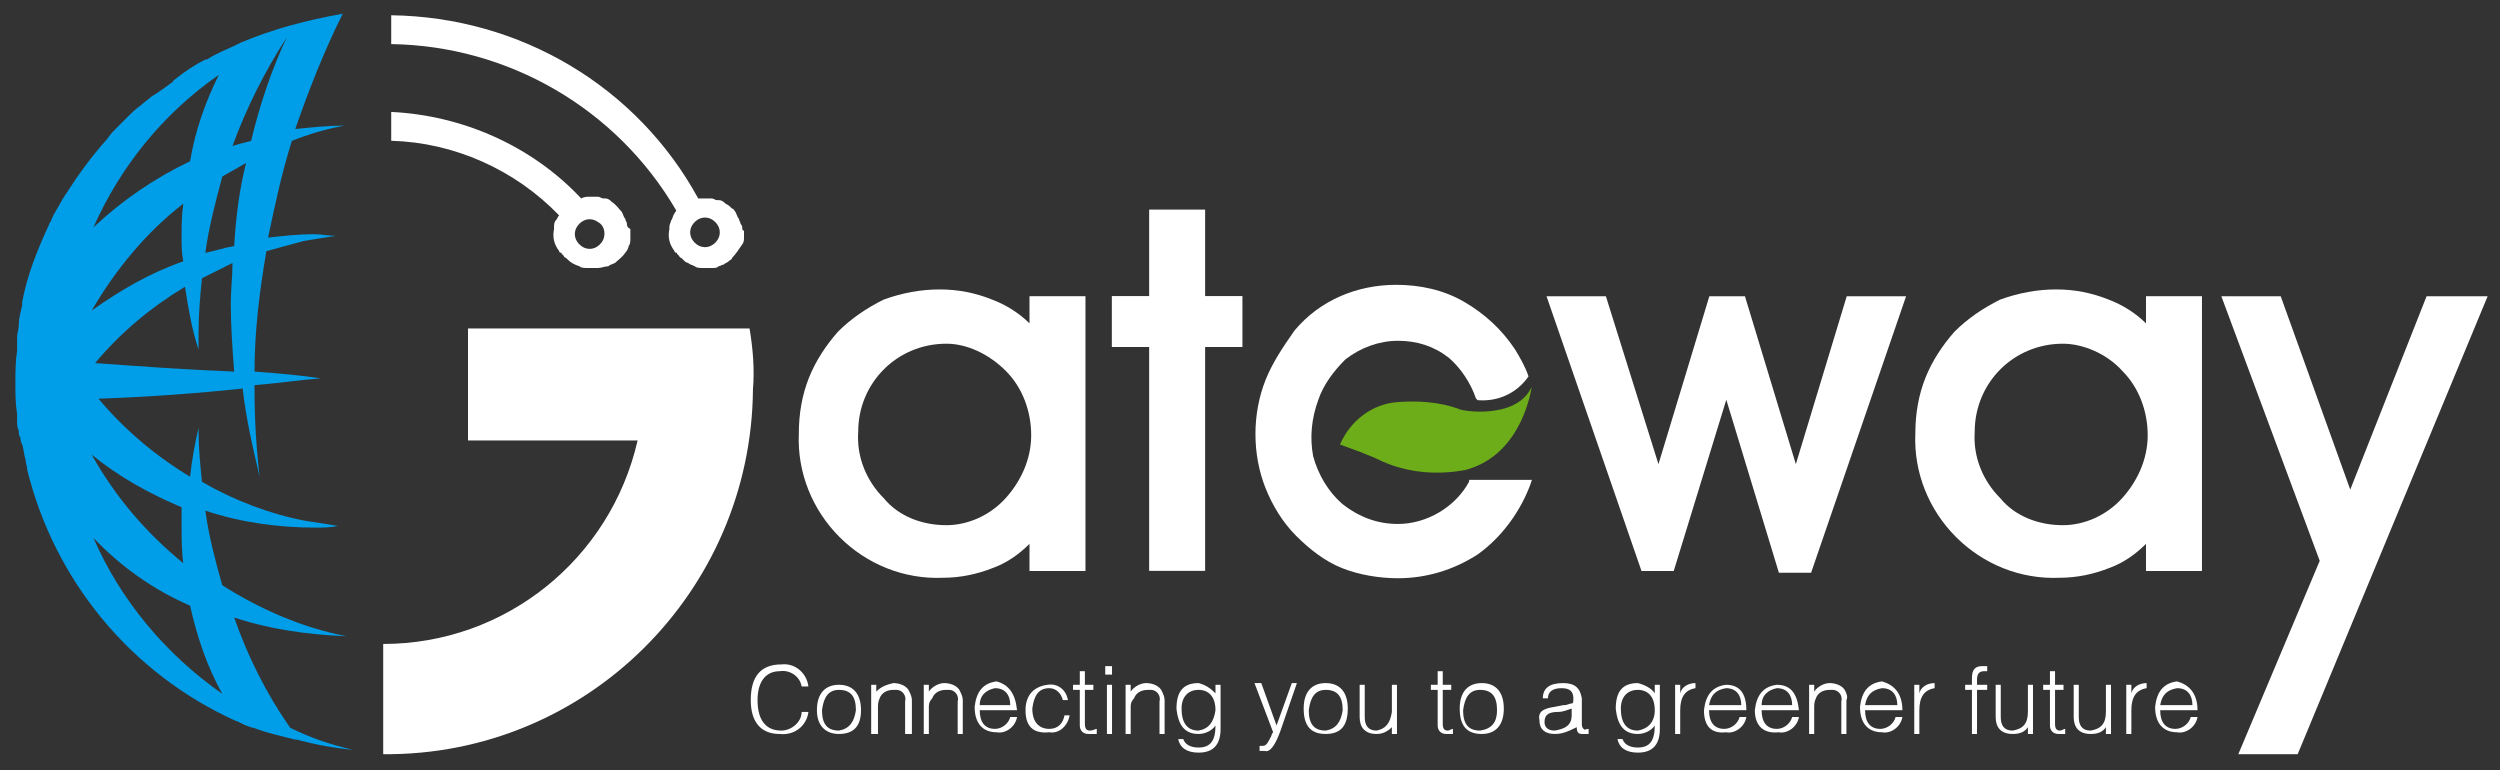 <?xml version="1.0" encoding="utf-8"?>
<!-- Generator: Adobe Illustrator 25.4.1, SVG Export Plug-In . SVG Version: 6.00 Build 0)  -->
<svg version="1.1" id="圖層_1" xmlns="http://www.w3.org/2000/svg" xmlns:xlink="http://www.w3.org/1999/xlink" x="0px" y="0px"
	 viewBox="0 0 147.4 45.4" style="enable-background:new 0 0 147.4 45.4;" xml:space="preserve">
<rect x="0" y="0" width="147.4" height="45.4" fill="#333333" stroke="none"/>
<style type="text/css">
	.st0{fill-rule:evenodd;clip-rule:evenodd;fill:#FFFFFF;}
	.st1{fill-rule:evenodd;clip-rule:evenodd;fill:#6DAD19;}
	.st2{fill-rule:evenodd;clip-rule:evenodd;fill:#009DE8;}
</style>
<g id="Group_622" transform="translate(-112.793 -161.392)">
	<g id="Group_531" transform="translate(159.092 177.557)">
		<g id="Group_530">
			<path id="Path_1918" class="st0" d="M14.4,2.9c-0.6-0.6-1.4-1.1-2.2-1.4c-1-0.4-2-0.6-3.1-0.6C8,0.9,6.9,1.1,5.8,1.5
				C4.8,2,3.9,2.6,3.1,3.4C2.4,4.2,1.8,5.1,1.4,6.1C1,7.1,0.8,8.2,0.8,9.4c-0.1,2.3,0.8,4.5,2.4,6.1C4.8,17.1,7,18,9.3,17.9
				c1,0,2-0.2,3-0.6c0.8-0.3,1.5-0.8,2.1-1.4v1.6h3.3V1.3h-3.3L14.4,2.9L14.4,2.9z M13,5.7L13,5.7c1,1,1.5,2.4,1.5,3.8
				c0,1.4-0.6,2.7-1.5,3.7c-0.9,1-2.2,1.6-3.5,1.6c-1.4,0-2.8-0.5-3.7-1.6c-1-1-1.6-2.4-1.5-3.9c0-2.9,2.3-5.2,5.2-5.2c0,0,0,0,0,0
				C10.7,4.1,12,4.7,13,5.7L13,5.7z"/>
		</g>
	</g>
	<g id="Group_532" transform="translate(177.547 172.85)">
		<path id="Path_1919" class="st0" d="M6.3,0.9H3V6H0.8v3H3v13.2h3.3V9h2.2V6H6.3L6.3,0.9z"/>
	</g>
	<g id="Group_533" transform="translate(203.176 177.959)">
		<path id="Path_1920" class="st0" d="M15.5,10.8l-3-9.9h-2.1l-3,9.9L4.3,0.9H0.8l5.6,16.2h1.9L11.4,7l3.1,10.2h1.9L22,0.9h-3.5
			L15.5,10.8z"/>
	</g>
	<g id="Group_535" transform="translate(224.921 177.557)">
		<g id="Group_534">
			<path id="Path_1921" class="st0" d="M14.4,2.9c-0.6-0.6-1.4-1.1-2.2-1.4c-1-0.4-2-0.6-3.1-0.6C8,0.9,6.9,1.1,5.8,1.5
				C4.8,2,3.9,2.6,3.1,3.4C2.4,4.2,1.8,5.1,1.4,6.1C1,7.1,0.8,8.2,0.8,9.4c-0.1,2.3,0.8,4.5,2.4,6.1C4.8,17.1,7,18,9.3,17.9
				c1,0,2-0.2,3-0.6c0.8-0.3,1.5-0.8,2.1-1.4v1.6h3.3V1.3h-3.3L14.4,2.9L14.4,2.9z M13,5.7L13,5.7c1,1,1.5,2.4,1.5,3.8
				c0,1.4-0.6,2.7-1.5,3.7c-0.9,1-2.2,1.6-3.5,1.6c-1.4,0-2.8-0.5-3.7-1.6c-1-1-1.6-2.4-1.5-3.9c0-2.9,2.3-5.2,5.2-5.2c0,0,0,0,0,0
				C10.7,4.1,12.1,4.7,13,5.7L13,5.7z"/>
		</g>
	</g>
	<g id="Group_536" transform="translate(242.964 177.959)">
		<path id="Path_1922" class="st0" d="M12.9,0.9L8.4,12.3L4.3,0.9H0.8l5.8,15.6L1.8,27.9h3.5l11.2-27L12.9,0.9z"/>
	</g>
	<path id="Path_1923" class="st1" d="M203.1,184.2c0,0-0.5,4-3.9,4.9c-1.6,0.3-3.3,0.2-4.9-0.5c-0.8-0.4-1.7-0.7-2.5-1
		c0.6-1.4,1.9-2.4,3.4-2.5c1.2-0.1,2.5,0,3.6,0.4C198.8,185.6,202.2,186.2,203.1,184.2z"/>
	<g id="Group_537" transform="translate(186.014 177.485)">
		<path id="Path_1924" class="st0" d="M13.4,12.3c-0.8,1.5-2.5,2.5-4.2,2.5c-1.2,0-2.3-0.4-3.3-1.2c-0.8-0.7-1.4-1.7-1.7-2.8h0
			C4,9.7,4.1,8.6,4.5,7.5l0,0c0.3-0.9,0.9-1.7,1.6-2.4c0.9-0.7,2-1.1,3.1-1.1c1.1,0,2.1,0.3,3,1c0.7,0.6,1.3,1.5,1.6,2.4l0,0
			c0,0,0.1,0.1,0.1,0.1c1.2,0.1,2.3-0.4,3-1.4c-0.2-0.6-0.5-1.1-0.8-1.6c-0.8-1.2-1.8-2.1-3-2.8c-1.2-0.7-2.6-1-4-1
			c-2.3,0-4.5,0.9-6,2.7C2.4,4.4,1.8,5.3,1.4,6.3C1,7.3,0.8,8.4,0.8,9.5c0,1.1,0.2,2.2,0.6,3.2c0.4,1,1,2,1.8,2.8
			c0.8,0.8,1.7,1.5,2.7,1.9c1,0.4,2.2,0.6,3.3,0.6c1.7,0,3.3-0.5,4.7-1.4c1.4-1,2.5-2.5,3.1-4.1l0.1-0.3h-3.7L13.4,12.3z"/>
	</g>
	<g id="Group_539" transform="translate(156.258 199.667)">
		<g id="Group_538">
			<path id="Path_1925" class="st0" d="M4.2,2.2H3.8c-0.1-0.6-0.7-1-1.3-0.9C1.7,1.3,1.2,1.9,1.2,3c0,1.2,0.5,1.8,1.4,1.8
				c0.6,0,1.2-0.5,1.2-1.1h0.4C4.1,4.5,3.4,5.1,2.5,5C1.4,5,0.8,4.3,0.8,3c0-1.4,0.6-2.1,1.8-2.1C3.4,0.8,4.1,1.4,4.2,2.2z"/>
			<path id="Path_1926" class="st0" d="M6,5C5.2,5,4.7,4.5,4.7,3.6c0-1,0.5-1.5,1.3-1.5c0.8,0,1.3,0.5,1.3,1.5C7.3,4.5,6.9,5,6,5z
				 M7,3.6L7,3.6c0-0.8-0.3-1.2-1-1.2c-0.6,0-0.9,0.4-1,1.2c0,0.8,0.3,1.2,1,1.2C6.6,4.7,6.9,4.3,7,3.6L7,3.6z"/>
			<path id="Path_1927" class="st0" d="M8.3,3.4V5H7.9V2.1h0.3v0.4C8.5,2.2,8.8,2.1,9.2,2c0.3,0,0.7,0.1,0.9,0.4
				c0.1,0.2,0.2,0.4,0.2,0.6V5H9.9V3.1c0.1-0.4-0.2-0.7-0.5-0.7c-0.1,0-0.1,0-0.2,0c-0.4,0-0.7,0.2-0.8,0.5C8.3,3.1,8.3,3.3,8.3,3.4
				z"/>
			<path id="Path_1928" class="st0" d="M11.3,3.4V5H11V2.1h0.3v0.4c0.2-0.3,0.6-0.5,0.9-0.5c0.3,0,0.7,0.1,0.9,0.4
				c0.1,0.2,0.2,0.4,0.2,0.6V5h-0.3V3.1c0.1-0.4-0.2-0.7-0.5-0.7c-0.1,0-0.1,0-0.2,0c-0.4,0-0.7,0.2-0.8,0.5
				C11.3,3.1,11.3,3.3,11.3,3.4z"/>
			<path id="Path_1929" class="st0" d="M16.5,3.6h-2.2c0,0.7,0.3,1.1,0.9,1.1c0.4,0,0.8-0.3,0.9-0.7h0.4c-0.1,0.6-0.7,1-1.2,0.9
				c-0.8,0-1.3-0.5-1.3-1.5c0.1-0.9,0.5-1.4,1.3-1.5C16,2.1,16.4,2.6,16.5,3.6L16.5,3.6z M14.3,3.3h1.8c0-0.6-0.3-1-0.9-1
				C14.7,2.4,14.3,2.7,14.3,3.3L14.3,3.3z"/>
			<path id="Path_1930" class="st0" d="M19.5,3h-0.3c-0.1-0.4-0.4-0.7-0.8-0.7c-0.6,0-0.9,0.4-1,1.2c0,0.8,0.4,1.2,1,1.2
				c0.5,0,0.8-0.3,0.9-0.8h0.3c-0.1,0.6-0.6,1.1-1.2,1C17.4,5,17,4.5,17,3.6c0-0.9,0.5-1.4,1.3-1.5C18.9,2,19.4,2.4,19.5,3z"/>
			<path id="Path_1931" class="st0" d="M21.2,4.7V5H21c-0.1,0-0.2,0-0.3,0c-0.3,0-0.5-0.2-0.5-0.5V2.4h-0.4V2.1h0.4V1.3h0.3v0.8h0.5
				v0.3h-0.5v2c0,0.3,0.1,0.4,0.3,0.4C21,4.8,21.1,4.7,21.2,4.7z"/>
			<path id="Path_1932" class="st0" d="M22.1,1.5h-0.4V1h0.4V1.5z M22.1,5h-0.3V2.1h0.3V5z"/>
			<path id="Path_1933" class="st0" d="M23.2,3.4V5h-0.3V2.1h0.3v0.4c0.2-0.3,0.6-0.5,0.9-0.5c0.3,0,0.7,0.1,0.9,0.4
				c0.1,0.2,0.2,0.4,0.2,0.6V5h-0.3V3.1c0.1-0.4-0.2-0.7-0.5-0.7c-0.1,0-0.1,0-0.2,0c-0.4,0-0.7,0.2-0.8,0.5
				C23.2,3.1,23.2,3.3,23.2,3.4z"/>
			<path id="Path_1934" class="st0" d="M28.2,2.6V2.1h0.3v2.6c0,0.9-0.4,1.4-1.3,1.4c-0.7,0-1.1-0.3-1.2-0.8h0.3
				c0.1,0.3,0.4,0.5,0.9,0.5c0.7,0,1-0.4,1-1.3c-0.2,0.3-0.6,0.5-1,0.5c-0.8,0-1.2-0.5-1.3-1.5c0-1,0.4-1.5,1.3-1.5
				C27.6,2.1,27.9,2.3,28.2,2.6L28.2,2.6z M28.2,3.6L28.2,3.6c0-0.8-0.4-1.2-1-1.2c-0.6,0-1,0.4-1,1.1c0,0.8,0.3,1.3,1,1.3
				C27.8,4.7,28.1,4.3,28.2,3.6z"/>
			<path id="Path_1935" class="st0" d="M30.8,6V5.7h0c0.1,0,0.1,0,0.2,0c0.2,0,0.3-0.2,0.5-0.6c0-0.1,0.1-0.2,0.1-0.2l-1.1-2.9h0.4
				l0.9,2.5l0.9-2.5h0.3L32,4.9c-0.3,0.8-0.6,1.2-0.9,1.1C31,6,30.9,6,30.8,6z"/>
			<path id="Path_1936" class="st0" d="M34.7,5c-0.9,0-1.3-0.5-1.3-1.5c0-1,0.5-1.5,1.3-1.5c0.8,0,1.3,0.5,1.3,1.5
				C36,4.5,35.6,5,34.7,5z M35.7,3.6L35.7,3.6c0-0.8-0.3-1.2-1-1.2c-0.6,0-0.9,0.4-1,1.2c0,0.8,0.3,1.2,1,1.2
				C35.3,4.7,35.6,4.3,35.7,3.6z"/>
			<path id="Path_1937" class="st0" d="M38.6,3.7V2.1h0.3V5h-0.3V4.6C38.3,4.9,38,5,37.7,5c-0.7,0-1-0.4-1-1V2.1H37V4
				c0,0.5,0.2,0.8,0.7,0.8C38.2,4.7,38.5,4.4,38.6,3.7z"/>
			<path id="Path_1938" class="st0" d="M42.2,4.7V5h-0.1c-0.1,0-0.2,0-0.3,0c-0.3,0-0.5-0.2-0.5-0.5V2.4h-0.4V2.1h0.4V1.3h0.3v0.8
				h0.5v0.3h-0.5v2c0,0.3,0.1,0.4,0.3,0.4C42,4.8,42.1,4.7,42.2,4.7z"/>
			<path id="Path_1939" class="st0" d="M43.9,5c-0.9,0-1.3-0.5-1.3-1.5c0-1,0.5-1.5,1.3-1.5c0.8,0,1.3,0.5,1.3,1.5
				C45.2,4.5,44.7,5,43.9,5z M44.8,3.6L44.8,3.6c0-0.8-0.3-1.2-1-1.2c-0.6,0-0.9,0.4-1,1.2c0,0.8,0.3,1.2,1,1.2
				C44.5,4.7,44.8,4.3,44.8,3.6z"/>
			<path id="Path_1940" class="st0" d="M48.2,3.4l0.5-0.1h0.1c0.1,0,0.3-0.1,0.4-0.1c0.1,0,0.1-0.1,0.1-0.3c0-0.4-0.2-0.6-0.7-0.6
				c-0.5,0-0.8,0.2-0.8,0.6h-0.3c0-0.6,0.4-0.9,1.2-0.9c0.7,0,1,0.3,1.1,0.9v1.5c0,0.1,0,0.2,0.1,0.3s0.1,0,0.3,0V5
				c-0.1,0-0.2,0-0.3,0h-0.1c-0.2,0-0.3-0.1-0.3-0.4C48.9,4.9,48.6,5,48.2,5c-0.6,0-0.9-0.3-0.9-0.8C47.2,3.7,47.5,3.5,48.2,3.4
				L48.2,3.4z M49.2,3.9L49.2,3.9V3.5c-0.3,0.1-0.5,0.2-0.8,0.2c-0.6,0-0.8,0.2-0.8,0.6c0,0.3,0.2,0.5,0.6,0.5
				C48.8,4.7,49.2,4.5,49.2,3.9z"/>
			<path id="Path_1941" class="st0" d="M54.1,2.6V2.1h0.3v2.6c0,0.9-0.4,1.4-1.3,1.4c-0.7,0-1.1-0.3-1.2-0.8h0.3
				c0.1,0.3,0.4,0.5,0.9,0.5c0.7,0,1-0.4,1-1.3c-0.2,0.3-0.6,0.5-1,0.5c-0.8,0-1.2-0.5-1.3-1.5c0-1,0.4-1.5,1.3-1.5
				C53.5,2.1,53.9,2.3,54.1,2.6L54.1,2.6z M54.1,3.6L54.1,3.6c0-0.8-0.4-1.2-1-1.2c-0.6,0-1,0.4-1,1.1c0,0.8,0.3,1.3,1,1.3
				C53.7,4.7,54.1,4.3,54.1,3.6z"/>
			<path id="Path_1942" class="st0" d="M55.6,3.6V5h-0.3V2.1h0.3v0.5c0.1-0.4,0.5-0.6,0.9-0.6v0.3C55.9,2.4,55.6,2.8,55.6,3.6z"/>
			<path id="Path_1943" class="st0" d="M59.5,3.6h-2.2c0,0.7,0.3,1.1,0.9,1.1c0.4,0,0.8-0.3,0.9-0.7h0.4c-0.1,0.6-0.7,1-1.2,0.9
				C57.4,5,57,4.5,57,3.6c0.1-0.9,0.5-1.4,1.3-1.5C59.1,2.1,59.5,2.6,59.5,3.6L59.5,3.6z M57.3,3.3h1.9c0-0.6-0.3-1-0.9-1
				C57.7,2.4,57.4,2.7,57.3,3.3z"/>
			<path id="Path_1944" class="st0" d="M62.6,3.6h-2.2c0,0.7,0.3,1.1,0.9,1.1c0.4,0,0.8-0.3,0.9-0.7h0.4c-0.1,0.6-0.7,1-1.2,0.9
				C60.5,5,60,4.5,60,3.6c0.1-0.9,0.5-1.4,1.3-1.5C62.1,2.1,62.5,2.6,62.6,3.6L62.6,3.6z M60.4,3.3h1.8c0-0.6-0.3-1-0.9-1
				C60.8,2.4,60.4,2.7,60.4,3.3L60.4,3.3z"/>
			<path id="Path_1945" class="st0" d="M63.5,3.4V5h-0.3V2.1h0.3v0.4c0.2-0.3,0.6-0.5,0.9-0.5c0.3,0,0.7,0.1,0.9,0.4
				c0.1,0.2,0.2,0.4,0.1,0.6V5h-0.3V3.1c0.1-0.4-0.2-0.7-0.5-0.7c-0.1,0-0.1,0-0.2,0c-0.4,0-0.7,0.2-0.8,0.5
				C63.5,3.1,63.5,3.3,63.5,3.4z"/>
			<path id="Path_1946" class="st0" d="M68.7,3.6h-2.2c0,0.7,0.3,1.1,0.9,1.1c0.4,0,0.8-0.3,0.9-0.7h0.4c-0.1,0.6-0.7,1-1.2,0.9
				c-0.8,0-1.3-0.5-1.3-1.5c0.1-0.9,0.5-1.4,1.3-1.5C68.2,2.1,68.7,2.6,68.7,3.6L68.7,3.6z M66.5,3.3h1.9c0-0.6-0.3-1-0.9-1
				C66.9,2.4,66.6,2.7,66.5,3.3z"/>
			<path id="Path_1947" class="st0" d="M69.7,3.6V5h-0.3V2.1h0.3v0.5c0.1-0.4,0.5-0.6,0.9-0.6v0.3C70,2.4,69.7,2.8,69.7,3.6z"/>
			<path id="Path_1948" class="st0" d="M72.8,2.4h-0.4V2.1h0.4V1.7c0-0.5,0.2-0.7,0.6-0.7c0.1,0,0.2,0,0.3,0v0.3c-0.1,0-0.1,0-0.2,0
				c-0.3,0-0.4,0.2-0.4,0.5v0.3h0.6v0.3h-0.6V5h-0.3L72.8,2.4z"/>
			<path id="Path_1949" class="st0" d="M76.1,3.7V2.1h0.3V5h-0.3V4.6C75.9,4.9,75.6,5,75.2,5c-0.7,0-1-0.4-1-1V2.1h0.3V4
				c0,0.5,0.2,0.8,0.7,0.8C75.8,4.7,76.1,4.4,76.1,3.7z"/>
			<path id="Path_1950" class="st0" d="M78.3,4.7V5h-0.1C78,5,78,5,77.9,5c-0.3,0-0.5-0.2-0.5-0.5V2.4H77V2.1h0.4V1.3h0.3v0.8h0.5
				v0.3h-0.5v2c0,0.3,0.1,0.4,0.3,0.4C78.1,4.8,78.2,4.7,78.3,4.7z"/>
			<path id="Path_1951" class="st0" d="M80.7,3.7V2.1h0.3V5h-0.3V4.6C80.5,4.9,80.2,5,79.8,5c-0.7,0-1-0.4-1-1V2.1h0.3V4
				c0,0.5,0.2,0.8,0.7,0.8C80.4,4.7,80.7,4.4,80.7,3.7z"/>
			<path id="Path_1952" class="st0" d="M82.2,3.6V5h-0.3V2.1h0.3v0.5c0.1-0.4,0.5-0.6,0.9-0.6v0.3C82.5,2.4,82.2,2.8,82.2,3.6z"/>
			<path id="Path_1953" class="st0" d="M86.1,3.6h-2.2c0,0.7,0.3,1.1,0.9,1.1c0.4,0,0.8-0.3,0.9-0.7h0.4c-0.1,0.6-0.7,1-1.2,0.9
				c-0.8,0-1.3-0.5-1.3-1.5c0.1-0.9,0.5-1.4,1.3-1.5C85.6,2.1,86.1,2.6,86.1,3.6L86.1,3.6z M83.9,3.3h1.9c0-0.6-0.3-1-0.9-1
				C84.3,2.4,84,2.7,83.9,3.3L83.9,3.3z"/>
		</g>
	</g>
	<g id="Group_541" transform="translate(135.059 161.392)">
		<g id="Group_540">
			<path id="Path_1954" class="st0" d="M14.7,13.2c0-0.1-0.1-0.2-0.1-0.3l0,0c-0.1-0.1-0.1-0.2-0.2-0.4l0,0
				c-0.2-0.2-0.3-0.4-0.6-0.6c-0.1-0.1-0.2-0.2-0.4-0.2c0,0-0.1,0-0.1,0c-0.1,0-0.2-0.1-0.3-0.1c0,0-0.1,0-0.1,0c-0.1,0-0.2,0-0.4,0
				c-0.2,0-0.3,0-0.5,0.1c-2.9-3.1-7-4.9-11.2-5.1l0,1.7c3.7,0.1,7.3,1.7,9.9,4.4c-0.1,0.1-0.1,0.2-0.2,0.3
				c-0.1,0.1-0.1,0.3-0.1,0.4c0,0,0,0.1,0,0.1c-0.1,0.5,0,0.9,0.3,1.3c0,0,0,0.1,0.1,0.1s0,0.1,0.1,0.1c0.1,0.1,0.1,0.2,0.2,0.2
				c0,0,0,0,0.1,0.1c0.2,0.2,0.4,0.3,0.7,0.4l0,0c0.1,0.1,0.3,0.1,0.4,0.1h0c0.1,0,0.3,0,0.4,0l0,0c0.1,0,0.2,0,0.3,0
				c0.2,0,0.4-0.1,0.6-0.1l0,0c0.1-0.1,0.2-0.1,0.4-0.2h0c0.2-0.2,0.4-0.3,0.6-0.6c0.1-0.1,0.2-0.3,0.2-0.4l0,0
				c0.1-0.1,0.1-0.3,0.1-0.4v0c0-0.1,0-0.3,0-0.4l0,0c0-0.1,0-0.2,0-0.2C14.7,13.4,14.7,13.3,14.7,13.2L14.7,13.2z M13.2,14.3
				L13.2,14.3c-0.3,0.4-0.8,0.5-1.2,0.2c-0.4-0.3-0.5-0.8-0.2-1.2c0.3-0.4,0.8-0.5,1.2-0.2h0C13.4,13.3,13.5,13.9,13.2,14.3
				L13.2,14.3z"/>
			<path id="Path_1955" class="st0" d="M21.5,13.5c0-0.1,0-0.2-0.1-0.3c0-0.1-0.1-0.2-0.1-0.3l0,0c-0.1-0.1-0.1-0.2-0.2-0.4l0,0
				c-0.1-0.1-0.1-0.2-0.2-0.2c-0.1-0.1-0.2-0.2-0.4-0.3c-0.1-0.1-0.2-0.2-0.4-0.2l-0.1,0c-0.1,0-0.2-0.1-0.3-0.1c0,0-0.1,0-0.1,0
				c-0.1,0-0.3,0-0.4,0c-0.1,0-0.2,0-0.3,0C15.3,5.1,8.4,1,0.8,0.9l0,1.7c6.9,0.1,13.3,3.8,16.8,9.8c0,0.1-0.1,0.1-0.1,0.2l0,0l0,0
				c-0.1,0.1-0.1,0.3-0.2,0.4c0,0,0,0,0,0c0,0.1-0.1,0.2-0.1,0.4c0,0,0,0.1,0,0.1c-0.1,0.5,0,0.9,0.3,1.3c0,0,0,0.1,0.1,0.1
				s0,0.1,0.1,0.1c0.1,0.1,0.1,0.2,0.2,0.2c0,0,0,0,0.1,0.1c0.1,0.1,0.2,0.2,0.3,0.2l0,0c0.1,0.1,0.2,0.1,0.4,0.2l0,0
				c0.1,0.1,0.3,0.1,0.4,0.1h0c0.1,0,0.3,0,0.4,0l0,0c0.1,0,0.2,0,0.3,0c0.1,0,0.2,0,0.3-0.1c0.1,0,0.2-0.1,0.3-0.1l0,0
				c0.1-0.1,0.2-0.1,0.3-0.2l0,0c0.1-0.1,0.2-0.1,0.2-0.2c0.2-0.2,0.4-0.5,0.6-0.8l0,0c0.1-0.1,0.1-0.3,0.1-0.4v0c0-0.1,0-0.3,0-0.4
				l0,0C21.5,13.6,21.5,13.5,21.5,13.5L21.5,13.5z M20,14.2L20,14.2c-0.3,0.4-0.8,0.5-1.2,0.2c-0.4-0.3-0.5-0.8-0.2-1.2
				c0.3-0.4,0.8-0.5,1.2-0.2h0C20.2,13.3,20.3,13.8,20,14.2L20,14.2z"/>
		</g>
	</g>
	<g id="Group_542" transform="translate(134.587 179.86)">
		<path id="Path_1956" class="st0" d="M22.4,0.9H5.8v6.6h10c-1.6,7-7.8,12-15,12h0V26h0c12,0.1,21.7-9.6,21.8-21.5
			C22.7,3.3,22.6,2.1,22.4,0.9L22.4,0.9z"/>
	</g>
	<path id="Path_1957" class="st2" d="M127,163.9l-0.2,0.1c-0.6,0.3-1.2,0.5-1.8,0.9c0,0,0,0-0.1,0c-0.6,0.3-1.2,0.7-1.7,1.1
		c-0.1,0.1-0.2,0.1-0.2,0.2c-0.4,0.3-0.8,0.6-1.3,0.9c-0.2,0.2-0.4,0.3-0.6,0.5c-0.3,0.2-0.6,0.5-0.8,0.7c-0.2,0.2-0.4,0.4-0.6,0.6
		s-0.4,0.4-0.6,0.7c-0.9,1-1.7,2.1-2.4,3.2c-0.1,0.1-0.1,0.2-0.2,0.3c-0.2,0.4-0.5,0.8-0.7,1.3c0,0.1-0.1,0.1-0.1,0.2
		c-0.7,1.5-1.3,3-1.6,4.6c0,0.1,0,0.1,0,0.2c-0.1,0.4-0.2,0.8-0.2,1.1c0,0,0,0.1,0,0.1c0,0.2-0.1,0.4-0.1,0.7l0,0.4
		c0,0.1,0,0.2,0,0.3c0,0,0,0.1,0,0.1c-0.1,0.6-0.1,1.3-0.1,1.9c0,0.6,0,1.2,0.1,1.8c0,0.1,0,0.1,0,0.2s0,0.1,0,0.2
		c0,0.2,0,0.4,0.1,0.6c0,0.1,0,0.3,0.1,0.4c0,0.1,0,0.2,0.1,0.4c0.1,0.3,0.1,0.6,0.2,0.9c0,0.2,0.1,0.4,0.1,0.6
		c1.6,6.5,6.1,12,12.3,14.8c0.1,0,0.6,0.3,0.7,0.3c0.2,0.1,0.4,0.1,0.6,0.2c0.3,0.1,0.6,0.2,1,0.3c0.4,0.1,0.8,0.2,1.2,0.3
		c0,0,0.1,0,0.1,0v0c1.1,0.3,2.2,0.5,3.3,0.6c-1.3-0.3-2.5-0.7-3.7-1.3c-1.4-2-2.5-4.2-3.3-6.5c2.1,0.7,4.3,1,6.5,1.1
		c0,0,0.1,0,0.1,0c-2.6-0.5-5.1-1.6-7.3-3c-0.4-1.4-0.8-2.9-1-4.4c2.1,0.7,4.3,1,6.5,1c0.4,0,0.9,0,1.3-0.1
		c-0.6-0.1-1.2-0.2-1.9-0.3c-2.1-0.4-4.2-1.2-6.1-2.3c-0.1-1-0.2-2-0.2-3c0-0.1,0-0.1,0-0.2c-0.2,0.9-0.4,1.9-0.5,2.9
		c-2-1.2-3.9-2.8-5.4-4.6c2.8-0.1,5.7-0.3,8.5-0.6c0.2,1.8,0.6,3.5,1,5.2c-0.2-1.7-0.3-3.4-0.3-5.2c0-0.1,0-0.1,0-0.2
		c1.3-0.1,2.6-0.3,3.9-0.4c-1.3-0.2-2.6-0.3-3.9-0.4c0-2.4,0.3-4.8,0.7-7.1c0.7-0.2,1.5-0.4,2.2-0.6c0.6-0.1,1.2-0.2,1.9-0.3
		c-0.4,0-0.9-0.1-1.3-0.1c-0.9,0-1.8,0.1-2.7,0.2c0.4-1.9,0.8-3.8,1.4-5.7c1-0.4,2-0.7,3.1-0.9c0,0-0.1,0-0.1,0
		c-0.9,0-1.8,0.1-2.8,0.2c0.8-2.3,1.7-4.6,2.8-6.8C130.8,162.6,128.9,163.1,127,163.9L127,163.9z M125.7,165.8L125.7,165.8
		c-0.8,1.6-1.4,3.3-1.7,5.1c-2.1,1-4,2.3-5.7,3.9C119.9,171.2,122.4,168.1,125.7,165.8L125.7,165.8z M124,197.1L124,197.1
		c0.4,1.8,1,3.6,1.9,5.2c-3.3-2.3-6-5.5-7.6-9.2C119.9,194.8,121.9,196.2,124,197.1L124,197.1z M123.5,191.3L123.5,191.3
		c0,0.3,0,0.7,0,1c0,0.8,0,1.6,0.1,2.3c-2.2-1.8-4-3.9-5.4-6.4C119.8,189.5,121.6,190.5,123.5,191.3L123.5,191.3z M118.2,179.7
		L118.2,179.7c1.4-2.4,3.2-4.6,5.4-6.3c-0.1,0.7-0.1,1.3-0.1,2c0,0.5,0,0.9,0.1,1.4C121.6,177.5,119.9,178.5,118.2,179.7
		L118.2,179.7z M118.4,182.8L118.4,182.8c1.5-1.8,3.3-3.3,5.3-4.5c0.2,1.3,0.4,2.5,0.8,3.7c0-0.3,0-0.7,0-1c0-1.1,0.1-2.2,0.2-3.2
		c0.6-0.3,1.2-0.6,1.8-0.9c0,0.8-0.1,1.6-0.1,2.4c0,1.3,0.1,2.7,0.2,4C123.9,183.2,121.2,183,118.4,182.8L118.4,182.8z M126.6,175.9
		L126.6,175.9c-0.6,0.1-1.2,0.3-1.7,0.4c0.2-1.5,0.6-3,1-4.5c0.5-0.3,0.9-0.5,1.4-0.8C126.9,172.6,126.7,174.2,126.6,175.9
		L126.6,175.9z M127.6,169.7L127.6,169.7c-0.4,0.1-0.8,0.2-1.1,0.3c0.8-2.2,1.9-4.4,3.2-6.4l0,0
		C128.8,165.5,128.1,167.6,127.6,169.7L127.6,169.7z"/>
</g>
</svg>
